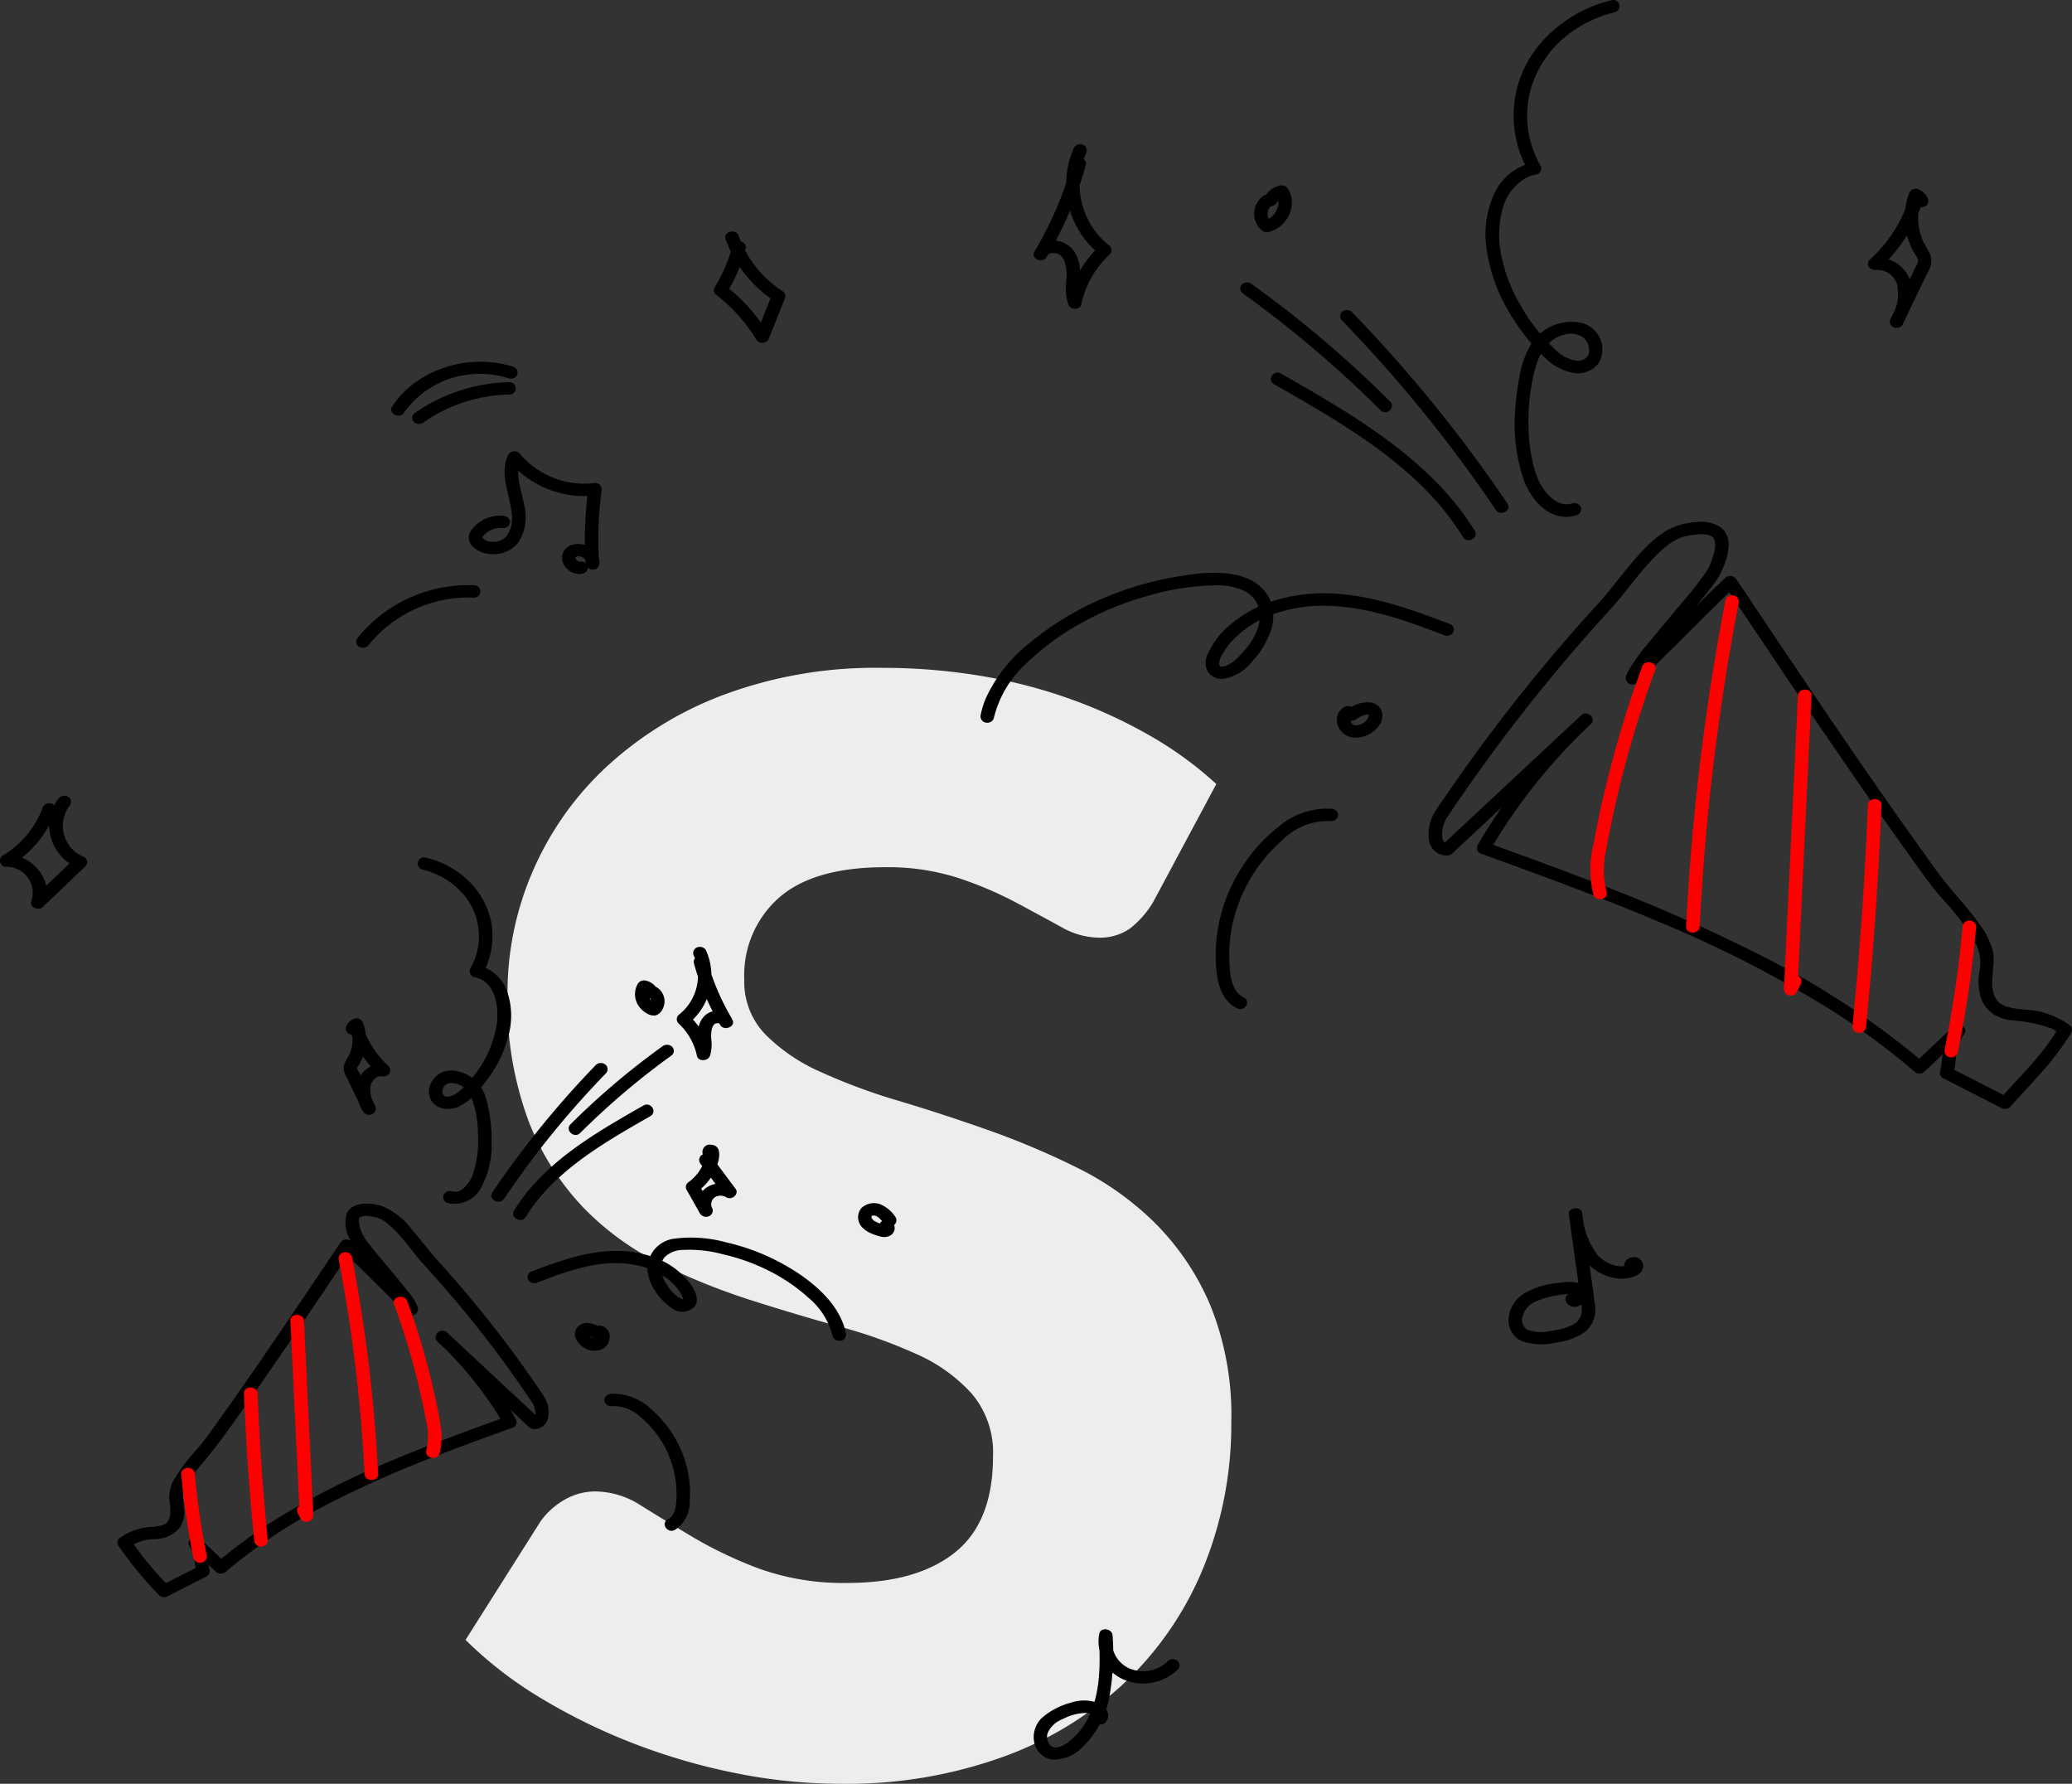 <svg xmlns="http://www.w3.org/2000/svg" width="193.577" height="166.61" viewBox="0 0 193.577 166.61">
  <rect x="0" y="0" width="193.577" height="166.61" fill="#333333" stroke="none"/>
  <g id="like_netbulls" transform="translate(-815.655 -23.464)">
    <g id="Be_like_a_netbulls" data-name="Be like a netbulls" transform="translate(-364.811 -1703.956)">
      <path id="S" d="M66.22-81.27a8.886,8.886,0,0,1-2.205,2.52,4.934,4.934,0,0,1-2.975.84,7.278,7.278,0,0,1-3.465-1.015q-1.855-1.015-4.2-2.275a34.853,34.853,0,0,0-5.355-2.275,21.425,21.425,0,0,0-6.86-1.015q-6.65,0-9.9,2.835A9.645,9.645,0,0,0,28-73.99a7.061,7.061,0,0,0,1.96,5.11,16.9,16.9,0,0,0,5.145,3.5,55.149,55.149,0,0,0,7.28,2.7q4.095,1.225,8.365,2.73a74.809,74.809,0,0,1,8.365,3.535,27.9,27.9,0,0,1,7.28,5.18,24.176,24.176,0,0,1,5.145,7.665A27.254,27.254,0,0,1,73.5-32.69a35.468,35.468,0,0,1-2.45,13.23,30.976,30.976,0,0,1-7.1,10.745A32.979,32.979,0,0,1,52.465-1.5,42.95,42.95,0,0,1,36.96,1.12,49.7,49.7,0,0,1,27.265.14,57.576,57.576,0,0,1,17.71-2.625,55.41,55.41,0,0,1,9.03-6.86a36.881,36.881,0,0,1-7.07-5.46l7-11.06a7.009,7.009,0,0,1,2.2-2,5.752,5.752,0,0,1,2.975-.805,7.968,7.968,0,0,1,4.235,1.33q2.135,1.33,4.83,2.94A39.307,39.307,0,0,0,29.4-18.97a23.228,23.228,0,0,0,8.26,1.33q6.44,0,10.01-2.835t3.57-9a8.5,8.5,0,0,0-1.96-5.81,15.142,15.142,0,0,0-5.145-3.71,47.4,47.4,0,0,0-7.245-2.59q-4.06-1.12-8.33-2.485a60.943,60.943,0,0,1-8.33-3.36,26.289,26.289,0,0,1-7.245-5.25,24.567,24.567,0,0,1-5.145-8.12,32.241,32.241,0,0,1-1.96-12A28.485,28.485,0,0,1,8.19-84a28.911,28.911,0,0,1,6.79-9.73,33.386,33.386,0,0,1,10.99-6.825,40.589,40.589,0,0,1,14.91-2.555,55.911,55.911,0,0,1,9.135.735,48.02,48.02,0,0,1,8.435,2.17,46.32,46.32,0,0,1,7.455,3.43A34.372,34.372,0,0,1,72.1-92.26Z" transform="translate(1222 1892.91)" fill="#ededed"/>
    </g>
    <g id="Group_2131" data-name="Group 2131" transform="translate(949.11 72.21)">
      <g id="Group_2130" data-name="Group 2130">
        <path id="Path_5127" data-name="Path 5127" d="M1628.3,496.755a3.94,3.94,0,0,0-.642,2.983,1.649,1.649,0,0,0,.878,1.1,1.594,1.594,0,0,0,.956.152,1.359,1.359,0,0,0,.546-.395c.177-.164.353-.33.53-.494l7.765-7.246q2.207-2.057,4.411-4.117l-.9-.817a54.965,54.965,0,0,0-7.843,9.208q-.959,1.42-1.816,2.891a.573.573,0,0,0,.378.847c5.644,2.043,11.288,4.1,16.79,6.442a109.046,109.046,0,0,1,15.8,8.107,67.233,67.233,0,0,1,7.851,5.793.692.692,0,0,0,.9,0q1.815-1.714,3.633-3.431l-1-.7a4.8,4.8,0,0,0-.908,2.1,13.749,13.749,0,0,1-.249,1.988.571.571,0,0,0,.292.651l5.464,2.789a.692.692,0,0,0,.769-.09c.987-1.125,2.032-2.205,3.021-3.327a26.4,26.4,0,0,0,2.692-3.6.55.55,0,0,0-.1-.7,7.454,7.454,0,0,0-4.12-1.469l-.434-.049c-.218-.025-.188-.021-.381-.046a6.39,6.39,0,0,1-.84-.164,2.1,2.1,0,0,1-.654-.275l-.069-.044c.02.014.086.067-.005,0-.043-.035-.086-.069-.127-.106a.877.877,0,0,1-.221-.249c-.908-1.312-.051-3.025-.35-4.507a7.045,7.045,0,0,0-1.2-2.466,28.446,28.446,0,0,0-1.781-2.258c-.591-.7-1.195-1.381-1.745-2.1-.563-.739-1.1-1.5-1.639-2.251q-1.716-2.383-3.4-4.787-3.489-4.981-6.882-10.017-3.306-4.88-6.582-9.779c-.254-.379-.51-.757-.764-1.138a.682.682,0,0,0-1-.118c-2.608,2.452-5.094,5.015-7.641,7.516-.5.492-1,.988-1.514,1.471l1.06.561c.018-.065.048-.127.069-.189.025-.083-.076.141-.005.014.026-.046.048-.092.074-.136.111-.2.239-.4.37-.589.353-.517.735-1.016,1.124-1.51.984-1.249,2.014-2.466,3.039-3.69.855-1.021,1.733-2.034,2.506-3.108a6.193,6.193,0,0,0,.7-1.286,5.666,5.666,0,0,0,.515-2.106,1.993,1.993,0,0,0-.72-1.646,3.351,3.351,0,0,0-2.351-.492,6.3,6.3,0,0,0-2.788.82,11.173,11.173,0,0,0-2.169,1.836c-.7.732-1.339,1.508-1.966,2.291-.281.353-.563.707-.842,1.06-.132.166-.264.33-.4.494-.106.132-.256.312-.309.374-.791.919-1.636,1.8-2.438,2.713q-1.328,1.507-2.618,3.039-5.144,6.11-9.634,12.651c-.37.533-.733,1.067-1.091,1.6-.426.637.67,1.217,1.1.582q4.277-6.394,9.188-12.406,2.424-2.965,5-5.823c.665-.739,1.344-1.462,1.969-2.228.561-.69,1.1-1.392,1.667-2.08a22.3,22.3,0,0,1,1.91-2.083,6.655,6.655,0,0,1,1.956-1.378c.1-.042-.073.025.026-.012a1.514,1.514,0,0,1,.147-.049c.076-.023.155-.044.233-.062a8.889,8.889,0,0,1,.885-.166,5.38,5.38,0,0,1,.578-.044c.1,0,.193,0,.289,0,.038,0,.322.03.218.014.076.012.152.025.228.044l.129.037c.02,0,.124.044.046.014s.1.051.122.062.066.039.1.058c-.063-.039-.058-.051-.005,0,.015.014.145.141.087.074s.053.081.073.106.028.049.041.072c-.008-.016-.048-.122-.013-.025a1.958,1.958,0,0,1,.066.2c.01.042.03.21.015.065.008.062.01.122.013.185a2.613,2.613,0,0,1-.025.448c.013-.115-.013.074-.02.113-.015.083-.036.166-.056.247-.043.173-.1.346-.155.517a5.325,5.325,0,0,1-.611,1.33,35.061,35.061,0,0,1-2.212,2.8c-1,1.2-2.017,2.4-3,3.614a18.064,18.064,0,0,0-2.047,2.819,2.369,2.369,0,0,0-.218.506.634.634,0,0,0,1.06.561c2.608-2.452,5.094-5.015,7.641-7.516.5-.492,1-.988,1.514-1.471l-1-.118q3.265,4.859,6.537,9.719,3.421,5.06,6.907,10.088,1.693,2.431,3.417,4.847c1.078,1.505,2.128,3.036,3.333,4.461a22.3,22.3,0,0,1,3.358,4.5,4.04,4.04,0,0,1,.274,2.417,5.272,5.272,0,0,0,.119,2.466,2.979,2.979,0,0,0,1.182,1.57,4.227,4.227,0,0,0,1.641.575,13.175,13.175,0,0,1,3.769.755,4.133,4.133,0,0,1,.852.55q-.049-.35-.1-.7a25.043,25.043,0,0,1-2.552,3.436c-.972,1.1-1.994,2.159-2.96,3.263l.769-.09-5.464-2.789c.1.217.2.434.292.651a12.11,12.11,0,0,0,.284-2.173c0-.055.01-.109.015-.164.008-.076,0,0-.005.03l.015-.083a2.759,2.759,0,0,1,.112-.365,2.729,2.729,0,0,1,.2-.409c.127-.224.264-.441.406-.656.368-.559-.492-1.175-1-.7q-1.815,1.714-3.633,3.431h.9a77.551,77.551,0,0,0-14.807-9.818,158.977,158.977,0,0,0-16.577-7.269c-3.189-1.221-6.4-2.39-9.614-3.554.127.282.254.566.378.847a52.622,52.622,0,0,1,7.039-9.437q1.168-1.247,2.422-2.427c.566-.536-.324-1.348-.9-.817l-10.1,9.428-2.869,2.676.449-.169a.4.4,0,0,1-.244-.065c-.061-.037-.058-.037,0,0a.561.561,0,0,1-.056-.051c-.03-.03-.025-.023.015.023-.02-.028-.041-.055-.058-.083s-.035-.06-.051-.09c.025.058.025.055,0-.009a1.606,1.606,0,0,1-.061-.212c-.028-.12,0,.06-.013-.079-.007-.081-.01-.164-.01-.245a3.238,3.238,0,0,1,.548-1.713C1629.819,496.7,1628.723,496.116,1628.3,496.755Z" transform="translate(-1627.579 -469.848)"/>
      </g>
    </g>
    <g id="Group_2133" data-name="Group 2133" transform="translate(973.182 79.064)">
      <g id="Group_2132" data-name="Group 2132">
        <path id="Path_5128" data-name="Path 5128" d="M1726.158,499.952q-1.138,5.926-1.951,11.9-.807,5.919-1.289,11.873-.274,3.37-.441,6.749c-.038.744,1.23.741,1.268,0q.3-5.933.913-11.845.617-5.892,1.555-11.748.533-3.318,1.167-6.62a.592.592,0,0,0-.444-.711.656.656,0,0,0-.779.406Z" transform="translate(-1722.477 -499.53)" fill="red"/>
      </g>
    </g>
    <g id="Group_2135" data-name="Group 2135" transform="translate(964.227 85.327)">
      <g id="Group_2134" data-name="Group 2134">
        <path id="Path_5129" data-name="Path 5129" d="M1692.019,527.052a100.55,100.55,0,0,0-4.538,16.588,9.636,9.636,0,0,0-.007,4.738c.231.711,1.453.409,1.222-.307a8.049,8.049,0,0,1-.03-3.914c.246-1.385.53-2.766.84-4.14q.921-4.083,2.179-8.093.723-2.3,1.555-4.565c.261-.707-.964-1.009-1.22-.307Z" transform="translate(-1687.175 -526.654)" fill="red"/>
      </g>
    </g>
    <g id="Group_2137" data-name="Group 2137" transform="translate(982.314 87.875)">
      <g id="Group_2136" data-name="Group 2136">
        <path id="Path_5130" data-name="Path 5130" d="M1759.792,538.246q-.51,10.682-1.022,21.365-.144,3.044-.292,6.089a.652.652,0,0,0,1.182.291c.127-.256.254-.513.381-.767a.567.567,0,0,0-.228-.79.674.674,0,0,0-.868.208c-.127.256-.254.513-.381.767l1.182.291q.51-10.682,1.022-21.365.144-3.045.292-6.089c.036-.743-1.233-.741-1.268,0Z" transform="translate(-1758.478 -537.689)" fill="red"/>
      </g>
    </g>
    <g id="Group_2139" data-name="Group 2139" transform="translate(988.72 98.107)">
      <g id="Group_2138" data-name="Group 2138">
        <path id="Path_5131" data-name="Path 5131" d="M1785.175,582.562q-.324,8.073-1.017,16.131-.2,2.286-.424,4.567c-.03.312.315.577.634.577a.621.621,0,0,0,.634-.577q.8-8.046,1.228-16.119.122-2.289.213-4.581c.03-.741-1.238-.741-1.268,0Z" transform="translate(-1783.732 -582.004)" fill="red"/>
      </g>
    </g>
    <g id="Group_2141" data-name="Group 2141" transform="translate(997.318 109.441)">
      <g id="Group_2140" data-name="Group 2140">
        <path id="Path_5132" data-name="Path 5132" d="M1819.314,631.667a103.226,103.226,0,0,1-1.674,11.471.589.589,0,0,0,.444.711.651.651,0,0,0,.781-.4,105.715,105.715,0,0,0,1.72-11.778c.028-.312-.312-.577-.634-.577a.622.622,0,0,0-.637.577Z" transform="translate(-1817.626 -631.09)" fill="red"/>
      </g>
    </g>
    <g id="Group_2143" data-name="Group 2143" transform="translate(907.257 76.966)">
      <g id="Group_2142" data-name="Group 2142">
        <path id="Path_5133" data-name="Path 5133" d="M1463.829,504.033a10.119,10.119,0,0,1,2.986-5.071,23.794,23.794,0,0,1,5.149-3.8,28.258,28.258,0,0,1,6.167-2.54,23.97,23.97,0,0,1,6.438-1.007,5.854,5.854,0,0,1,2.694.538,2.565,2.565,0,0,1,1.385,1.831c.271,1.614-.883,3.325-2.083,4.438a3.019,3.019,0,0,1-1.068.713c-.274.092-.566.155-.614-.157a1.941,1.941,0,0,1,.421-1.108,6.74,6.74,0,0,1,.748-1.023,10.049,10.049,0,0,1,4.673-2.785c4.508-1.316,9.213,0,13.432,1.547q.856.315,1.707.644a.693.693,0,0,0,.868-.208.554.554,0,0,0-.228-.79c-4.787-1.845-10.063-3.72-15.322-2.515a12.018,12.018,0,0,0-5.586,2.836,7.607,7.607,0,0,0-1.788,2.482,1.741,1.741,0,0,0,.025,1.63,1.571,1.571,0,0,0,1.464.66,4.372,4.372,0,0,0,2.719-1.679,7.982,7.982,0,0,0,1.662-2.722,4.129,4.129,0,0,0,.036-2.815,3.939,3.939,0,0,0-2.209-2.161c-2.138-.875-4.718-.489-6.935-.1a29.92,29.92,0,0,0-7.067,2.191,27.794,27.794,0,0,0-6.2,3.833,14.12,14.12,0,0,0-4.221,5.281,8.142,8.142,0,0,0-.474,1.542.589.589,0,0,0,.444.711.651.651,0,0,0,.784-.4Z" transform="translate(-1462.589 -490.445)"/>
      </g>
    </g>
    <g id="Group_2145" data-name="Group 2145" transform="translate(954.448 23.464)">
      <g id="Group_2144" data-name="Group 2144">
        <path id="Path_5134" data-name="Path 5134" d="M1656.759,305.738c-1.39.455-2.5-.845-3.072-1.9a8.526,8.526,0,0,1-.743-2.341,16.029,16.029,0,0,1-.307-2.734,19.635,19.635,0,0,1,.578-5.461c.37-1.432,1.146-2.953,2.859-3.334a2,2,0,0,1,1.776.374,1.55,1.55,0,0,1,.37.607q.031.1.053.194a.464.464,0,0,1,.018.109,1.724,1.724,0,0,1,.008.229,1.1,1.1,0,0,1-.01.134.853.853,0,0,1-.3.566,1.21,1.21,0,0,1-.789.252,3.427,3.427,0,0,1-2.034-1.018,16.952,16.952,0,0,1-3.174-3.988,14.9,14.9,0,0,1-1.862-4.662,9.256,9.256,0,0,1,.056-4.424,4.711,4.711,0,0,1,2.263-3.018,3.5,3.5,0,0,1,.916-.291.568.568,0,0,0,.378-.847,9.361,9.361,0,0,1-.878-7.206,9.98,9.98,0,0,1,4.112-5.475,11.644,11.644,0,0,1,3.724-1.628.582.582,0,1,0-.337-1.113,12.633,12.633,0,0,0-6.664,4.085,10.353,10.353,0,0,0-2.43,7.456,10.64,10.64,0,0,0,1.377,4.468c.127-.282.254-.566.378-.847a5.176,5.176,0,0,0-3.655,3.041,9.073,9.073,0,0,0-.639,5.066,15.384,15.384,0,0,0,1.865,5.472,19.457,19.457,0,0,0,1.618,2.443,16.828,16.828,0,0,0,2.014,2.258,5.071,5.071,0,0,0,2.577,1.353,2.464,2.464,0,0,0,2.428-.965,2.564,2.564,0,0,0-1.654-3.7,4.459,4.459,0,0,0-4.885,2.3,9.041,9.041,0,0,0-.911,2.757,24.719,24.719,0,0,0-.4,3.2,16.46,16.46,0,0,0,.779,6.331c.517,1.462,1.738,3.233,3.554,3.491a3.012,3.012,0,0,0,1.375-.111.59.59,0,0,0,.444-.711.642.642,0,0,0-.776-.409Z" transform="translate(-1648.626 -258.734)"/>
      </g>
    </g>
    <g id="Group_2147" data-name="Group 2147" transform="translate(912.227 36.936)">
      <g id="Group_2146" data-name="Group 2146">
        <path id="Path_5135" data-name="Path 5135" d="M1529.017,314.958a33.543,33.543,0,0,1-3.551,8.331c.386.148.774.3,1.159.446.031-.081.013-.053.074-.111.107-.1-.053.016.079-.058a1.061,1.061,0,0,1,.117-.058c-.081.03.109-.023.107-.023.091-.023.017-.009.073-.014a1.916,1.916,0,0,1,.309,0,1.082,1.082,0,0,1,.441.171,1.408,1.408,0,0,1,.444.633,4.285,4.285,0,0,1,.147,1.748,5.679,5.679,0,0,0,.18,2.235c.177.5,1.1.593,1.223,0a8.871,8.871,0,0,1,2.646-4.655.547.547,0,0,0,0-.817,7.279,7.279,0,0,1-2.207-8.624.567.567,0,0,0-.228-.79.673.673,0,0,0-.868.208,8.363,8.363,0,0,0,2.4,10.023v-.817a9.934,9.934,0,0,0-2.97,5.165h1.223a7.6,7.6,0,0,1-.112-2.57,3.465,3.465,0,0,0-.667-2.228,2.325,2.325,0,0,0-1.928-.843,1.816,1.816,0,0,0-1.707,1.113c-.229.621.817,1.018,1.159.446a34.8,34.8,0,0,0,3.678-8.608c.2-.718-1.027-1.027-1.225-.3Z" transform="translate(-1525.373 -313.3)"/>
      </g>
    </g>
    <g id="Group_2149" data-name="Group 2149" transform="translate(934.389 58.267)">
      <g id="Group_2148" data-name="Group 2148">
        <path id="Path_5136" data-name="Path 5136" d="M1569.845,410.548c5.261,2.995,10.644,6.08,14.705,10.423a23.926,23.926,0,0,1,2.95,3.865c.4.649,1.491.069,1.1-.582-3.123-5.124-8.257-8.846-13.533-12.039-1.509-.912-3.042-1.792-4.579-2.665-.693-.393-1.329.6-.639,1Z" transform="translate(-1569.548 -409.461)"/>
      </g>
    </g>
    <g id="Group_2151" data-name="Group 2151" transform="translate(940.852 52.42)">
      <g id="Group_2150" data-name="Group 2150">
        <path id="Path_5137" data-name="Path 5137" d="M1595.206,385.121a130.1,130.1,0,0,1,11.46,13.561q1.5,2.04,2.9,4.131c.426.633,1.525.053,1.1-.582a131.05,131.05,0,0,0-11.075-14.187q-1.7-1.9-3.485-3.738a.69.69,0,0,0-.9,0,.546.546,0,0,0,0,.815Z" transform="translate(-1595.024 -384.14)"/>
      </g>
    </g>
    <g id="Group_2153" data-name="Group 2153" transform="translate(931.527 49.845)">
      <g id="Group_2152" data-name="Group 2152">
        <path id="Path_5138" data-name="Path 5138" d="M1558.448,373.967a106.228,106.228,0,0,1,10.225,8.363q1.374,1.275,2.694,2.6c.551.55,1.446-.268.9-.817a104.711,104.711,0,0,0-9.885-8.7q-1.5-1.157-3.034-2.263a.7.7,0,0,0-.9,0,.547.547,0,0,0,0,.817Z" transform="translate(-1558.264 -372.987)"/>
      </g>
    </g>
    <g id="Group_2155" data-name="Group 2155" transform="translate(990.16 41.105)">
      <g id="Group_2154" data-name="Group 2154">
        <path id="Path_5139" data-name="Path 5139" d="M1719.414,358.132a13.308,13.308,0,0,1-3.564,5.348c-.477.439.023,1.055.616.965a1.94,1.94,0,0,1,1.923,1.337,4.215,4.215,0,0,1-.609,3.221l1.1.582q.777-1.611,1.555-3.219c.266-.554.535-1.108.8-1.66a2.054,2.054,0,0,0,.315-1.559,11.778,11.778,0,0,0-.682-1.272,5.59,5.59,0,0,1-.449-1.471,5.47,5.47,0,0,1,.309-2.805c-.309.115-.621.231-.931.344a.449.449,0,0,1,.272.222.664.664,0,0,0,.781.4.58.58,0,0,0,.444-.711,1.6,1.6,0,0,0-.852-.912.666.666,0,0,0-.931.344,6.555,6.555,0,0,0,.621,5.8,1,1,0,0,1,.228.515,1.933,1.933,0,0,1-.261.621q-.377.779-.751,1.556-.776,1.611-1.555,3.219a.567.567,0,0,0,.228.79.674.674,0,0,0,.868-.208c.685-1.318,1.284-2.912.642-4.346a3.207,3.207,0,0,0-3.386-1.907l.617.965a14.584,14.584,0,0,0,3.891-5.858c.238-.7-.987-1-1.235-.3Z" transform="translate(-1715.66 -356.874)"/>
      </g>
    </g>
    <g id="Group_2159" data-name="Group 2159" transform="translate(929.226 98.973)">
      <g id="Group_2158" data-name="Group 2158">
        <path id="Path_5141" data-name="Path 5141" d="M1560,585.783a6.968,6.968,0,0,0-4.893,1.653,14.85,14.85,0,0,0-3.333,3.623,15.116,15.116,0,0,0-2.567,8.915c.063,1.572.289,3.586,1.976,4.436.715.36,1.355-.637.639-1-1.175-.591-1.276-2.129-1.337-3.21a13.475,13.475,0,0,1,.421-4.2,14.63,14.63,0,0,1,4.439-7.216,6.147,6.147,0,0,1,4.655-1.856.611.611,0,0,0,.634-.577c0-.342-.292-.536-.634-.575Z" transform="translate(-1549.195 -585.751)"/>
      </g>
    </g>
    <g id="Group_2163" data-name="Group 2163" transform="translate(932.822 40.778)">
      <g id="Group_2162" data-name="Group 2162">
        <path id="Path_5143" data-name="Path 5143" d="M1564.322,334.641a2.1,2.1,0,0,0-.949,1.612,2,2,0,0,0,.662,1.626.779.779,0,0,0,.807.166,3.34,3.34,0,0,0,.467-.185,2.819,2.819,0,0,0,.713-.513,2.91,2.91,0,0,0,.812-1.464,2.5,2.5,0,0,0-.327-1.882.682.682,0,0,0-.715-.266,2.073,2.073,0,0,0-1.428,1.06.564.564,0,0,0,.228.79.678.678,0,0,0,.867-.208,1.852,1.852,0,0,1,.152-.249c-.068.1.013-.009.033-.03a1.5,1.5,0,0,1,.114-.1c.094-.078-.084.035.041-.023l.137-.072c.1-.053-.051.007.018-.007s.117-.032.177-.046l-.715-.266c.028.044.124.157.122.21-.033-.072-.041-.088-.023-.046l.023.055a.99.99,0,0,1,.038.111,1.256,1.256,0,0,1,.053.229s-.013-.148-.005-.018c0,.039.008.078.008.118a1.851,1.851,0,0,1-.005.236c0,.009,0,.095-.01.1.015-.088.015-.1.005-.037,0,.014-.005.025-.008.039a2.455,2.455,0,0,1-.142.457c-.043.109.058-.1-.005.007-.021.035-.038.072-.058.106-.038.065-.076.127-.119.187-.023.032-.048.065-.074.1-.058.079,0,.037.008-.007-.013.051-.132.139-.172.176s-.135.148-.19.157c.066-.046.081-.055.043-.03l-.053.035a1.011,1.011,0,0,1-.109.062c-.043.023-.178.115-.228.109.041,0,.119-.039.01-.007-.048.014-.1.03-.145.042l.616.148c-.043-.035-.086-.072-.127-.111-.02-.018-.038-.039-.058-.06.053.065.061.072.02.021s-.061-.088-.089-.136c-.013-.023-.025-.046-.038-.072l.03.065c-.063-.046-.079-.238-.094-.3s-.01-.053.005.035c0-.028-.005-.053-.007-.081,0-.046,0-.095,0-.141,0-.021-.008-.129.01-.141-.015.088-.015.1-.005.035.005-.025.01-.053.018-.079.013-.051.028-.1.046-.155a.633.633,0,0,1,.03-.074c-.033.069-.041.085-.02.046.051-.069.086-.208.165-.254-.056.065-.061.072-.018.025.02-.021.038-.039.058-.058s.18-.136.038-.039a.564.564,0,0,0,.228-.79.667.667,0,0,0-.862-.208Z" transform="translate(-1563.368 -333.719)"/>
      </g>
    </g>
    <g id="Group_2165" data-name="Group 2165" transform="translate(940.544 89.042)">
      <g id="Group_2164" data-name="Group 2164">
        <path id="Path_5144" data-name="Path 5144" d="M1594.541,543.186a1.4,1.4,0,0,0-.634,1.748,1.771,1.771,0,0,0,.685.854,1.92,1.92,0,0,0,1.136.277,2.691,2.691,0,0,0,2.07-1.194,1.448,1.448,0,0,0,.2-1.3,1.308,1.308,0,0,0-.929-.783,2.977,2.977,0,0,0-2.318.718.545.545,0,0,0,0,.817.7.7,0,0,0,.9,0c.023-.018.048-.035.073-.053-.142.118-.066.046-.025.021s.107-.069.162-.1a3.752,3.752,0,0,1,.353-.178l.061-.025c.114-.049-.147.051-.031.012.061-.021.122-.039.183-.058s.1-.025.152-.035.155-.009-.051,0l.117-.009c.046,0,.094,0,.14,0-.18,0-.127-.018-.064,0,.025,0,.051.014.076.018.1.025-.15-.072-.056-.023a.422.422,0,0,1,.046.023c.063.035.056.069-.043-.035a.68.68,0,0,0,.076.069c-.114-.09-.071-.09-.033-.032a.252.252,0,0,0,.03.049c-.01-.025-.02-.049-.033-.074a.3.3,0,0,1,.023.067c.048.111,0-.136,0-.016v.106c0,.122.041-.132,0-.012-.008.023-.013.046-.02.069s-.015.046-.025.069c-.025.058-.018.046.02-.035a1.777,1.777,0,0,0-.114.194c-.015.021-.028.042-.043.06-.035.046-.1.083.013-.012-.053.042-.094.1-.145.15s-.107.09-.162.136c-.1.081.122-.076.013-.009-.031.018-.061.039-.091.055-.051.03-.1.058-.157.083-.033.016-.066.03-.1.044-.119.053.145-.046.018-.007-.069.021-.135.042-.2.058-.036.007-.069.014-.1.018-.129.025.16-.009.03,0-.058,0-.117,0-.175,0-.033,0-.071-.007-.1-.007.175,0,.094.011.03,0-.036-.007-.068-.016-.1-.025l-.068-.021c.1.039.122.049.081.03s-.089-.044-.132-.067c-.1-.053.122.1.041.03-.02-.016-.041-.032-.061-.051-.046-.042-.124-.159-.01,0-.036-.051-.074-.1-.1-.15-.008-.014-.015-.03-.025-.046-.048-.085.063.155.01.021a1.3,1.3,0,0,1-.051-.171.326.326,0,0,0-.01-.049c.046.2.013.085.01.03,0-.072.041-.252-.01-.042.013-.046.021-.092.036-.139s.066-.1-.028.051c.015-.023.025-.049.041-.072s.025-.032.036-.048c-.089.148-.068.074-.015.028.018-.016.041-.032.058-.048-.134.122-.076.053-.015.021a.556.556,0,0,0,.228-.79.672.672,0,0,0-.862-.212Z" transform="translate(-1593.81 -542.744)"/>
      </g>
    </g>
    <g id="Group_2209" data-name="Group 2209" transform="translate(815.655 97.786)">
      <g id="Group_2208" data-name="Group 2208" transform="translate(0)">
        <path id="Path_5166" data-name="Path 5166" d="M1316.181,227.971a8.653,8.653,0,0,1-3.688,4.459.575.575,0,0,0,.32,1.076,2.428,2.428,0,0,1,2.318,3.193c-.241.55.647.956,1.06.561q1.979-1.888,3.96-3.778a.554.554,0,0,0-.129-.907,3.134,3.134,0,0,1-1.365-4.727.56.56,0,0,0,0-.817.686.686,0,0,0-.9,0,4,4,0,0,0-.827,3.653,4.322,4.322,0,0,0,2.45,2.886q-.065-.454-.13-.907-1.979,1.888-3.96,3.778l1.06.561c.931-2.11-1.083-4.664-3.541-4.655l.32,1.076a9.961,9.961,0,0,0,4.272-5.149c.249-.7-.974-1.009-1.223-.3Z" transform="translate(-1312.198 -226.864)"/>
      </g>
    </g>
    <g id="Group_2250" data-name="Group 2250" transform="translate(826.641 103.55)">
      <g id="Group_2167" data-name="Group 2167" transform="translate(0 32.328)">
        <g id="Group_2166" data-name="Group 2166">
          <path id="Path_5145" data-name="Path 5145" d="M1198.3,701.681a2.008,2.008,0,0,1,.332,1c0,.042,0,.083,0,.125,0,.018-.018.148,0,.053-.008.037-.018.074-.025.111-.025.1.005-.023-.008.035,0,.016-.031.1-.023.046.005-.03-.051.028.025-.014-.051.028-.051.025.005.009-.155.046.107.007-.073.016l.449.169q-4.3-4.014-8.6-8.026c-.571-.533-1.464.282-.9.817a35.235,35.235,0,0,1,6.24,7.83c.127-.282.254-.566.378-.847-3.81,1.379-7.618,2.766-11.334,4.346a72.21,72.21,0,0,0-10.578,5.431,46.765,46.765,0,0,0-5.37,3.96h.9l-2.407-2.274c-.5-.471-1.367.134-1,.7.091.139.18.277.261.42a2.116,2.116,0,0,1,.119.233c.031.081.051.164.076.247s.005.058,0-.012c0,.042.008.081.01.122a8.069,8.069,0,0,0,.2,1.473c.1-.217.2-.434.292-.651l-3.625,1.849.769.09a34.464,34.464,0,0,1-3.625-4.4l-.1.7a4.275,4.275,0,0,1,2.336-.732,3.125,3.125,0,0,0,2.344-1.023,2.728,2.728,0,0,0,.464-1.485c.02-.536-.142-1.06-.117-1.6a3.1,3.1,0,0,1,.627-1.462,15.748,15.748,0,0,1,1.146-1.48c.8-.944,1.55-1.9,2.268-2.9q1.146-1.586,2.263-3.186,2.34-3.335,4.614-6.71,2.466-3.637,4.9-7.285l-1,.118c1.725,1.623,3.371,3.32,5.058,4.976.335.33.67.66,1.012.984a.635.635,0,0,0,1.06-.561,5.471,5.471,0,0,0-1.068-1.679c-.619-.8-1.273-1.573-1.925-2.348-.571-.681-1.149-1.358-1.687-2.062a3.9,3.9,0,0,1-.837-1.836c.018.118-.008-.115-.008-.155s0-.095,0-.143c.005-.15-.036.115,0-.025.013-.051.1-.236.02-.1.02-.037.043-.069.066-.1-.084.127.008,0,.046-.035-.109.1.053-.025.109-.048-.172.072.261-.044.117-.025a2.851,2.851,0,0,1,.817.03,2.7,2.7,0,0,1,1.347.543,9.493,9.493,0,0,1,1.324,1.265c.764.854,1.41,1.792,2.182,2.639,1.116,1.233,2.22,2.473,3.282,3.743a106.637,106.637,0,0,1,6.841,9.13c.424.633,1.522.053,1.1-.582q-2.945-4.4-6.344-8.532-1.712-2.078-3.526-4.082c-.819-.905-1.547-1.877-2.385-2.852a6.577,6.577,0,0,0-2.91-2.27c-1.086-.319-2.75-.4-3.239.769a3.326,3.326,0,0,0,.495,2.667,12.989,12.989,0,0,0,1.357,1.762c.761.919,1.537,1.826,2.283,2.755.317.395.629.792.918,1.2.1.146.2.293.292.448.038.065.068.129.1.194-.1-.178-.013-.023,0,.037l1.06-.561c-1.725-1.623-3.371-3.32-5.058-4.976-.335-.33-.67-.66-1.012-.984a.68.68,0,0,0-1,.118c-2.95,4.389-5.885,8.784-8.914,13.129q-1.1,1.579-2.222,3.152c-.718,1-1.415,2.025-2.217,2.976a16.5,16.5,0,0,0-2.222,2.939,3.285,3.285,0,0,0-.416,1.792,5.34,5.34,0,0,1,.076,1.5,1.4,1.4,0,0,1-.256.612c-.01.014-.076.083-.013.016-.038.042-.081.079-.122.115-.086.074-.028.023-.005.007-.046.03-.094.058-.142.083a1.241,1.241,0,0,1-.127.058c-.041.016-.036.014.02-.007l-.081.028c-.106.028-.21.058-.317.078-.215.044-.4.065-.525.078a5.671,5.671,0,0,0-3.168,1.064.544.544,0,0,0-.1.7,36.07,36.07,0,0,0,3.823,4.637.688.688,0,0,0,.769.09l3.625-1.849a.569.569,0,0,0,.292-.651,8.994,8.994,0,0,1-.16-1.286,3.332,3.332,0,0,0-.629-1.473l-1,.7,2.407,2.274a.7.7,0,0,0,.9,0,50.25,50.25,0,0,1,9.6-6.357,103.343,103.343,0,0,1,10.8-4.747c2.1-.8,4.208-1.57,6.321-2.334a.572.572,0,0,0,.378-.847,36.371,36.371,0,0,0-6.441-8.063l-.9.817,5.266,4.914,2.633,2.457c.206.192.4.388.614.573a.909.909,0,0,0,.893.208,1.271,1.271,0,0,0,.842-.66,2.559,2.559,0,0,0-.332-2.415C1198.978,700.46,1197.88,701.039,1198.3,701.681Z" transform="translate(-1159.599 -683.158)"/>
        </g>
      </g>
      <g id="Group_2169" data-name="Group 2169" transform="translate(20.654 36.875)">
        <g id="Group_2168" data-name="Group 2168">
          <path id="Path_5146" data-name="Path 5146" d="M1241.033,703.582a144.136,144.136,0,0,1,2.118,15.574q.179,2.2.286,4.408c.038.739,1.306.743,1.268,0a146.6,146.6,0,0,0-1.661-15.817q-.358-2.241-.789-4.473a.65.65,0,0,0-.781-.4.589.589,0,0,0-.441.711Z" transform="translate(-1241.02 -702.853)" fill="red"/>
        </g>
      </g>
      <g id="Group_2173" data-name="Group 2173" transform="translate(16.143 42.725)">
        <g id="Group_2172" data-name="Group 2172">
          <path id="Path_5148" data-name="Path 5148" d="M1223.238,728.745q.339,7.086.68,14.173.095,2.016.193,4.034l1.182-.291-.251-.51a.674.674,0,0,0-.867-.208.562.562,0,0,0-.228.79l.251.508a.652.652,0,0,0,1.182-.291q-.339-7.086-.68-14.173-.095-2.016-.193-4.034c-.036-.739-1.3-.741-1.268,0Z" transform="translate(-1223.237 -728.187)" fill="red"/>
        </g>
      </g>
      <g id="Group_2175" data-name="Group 2175" transform="translate(11.808 49.511)">
        <g id="Group_2174" data-name="Group 2174">
          <path id="Path_5149" data-name="Path 5149" d="M1206.148,758.133q.278,6.875.956,13.727a.624.624,0,0,0,.634.577c.32,0,.665-.266.634-.577q-.677-6.851-.956-13.727c-.031-.741-1.3-.746-1.268,0Z" transform="translate(-1206.148 -757.575)" fill="red"/>
        </g>
      </g>
      <g id="Group_2177" data-name="Group 2177" transform="translate(5.942 57.021)">
        <g id="Group_2176" data-name="Group 2176">
          <path id="Path_5150" data-name="Path 5150" d="M1183.025,790.677a71.022,71.022,0,0,0,1.149,7.862.652.652,0,0,0,.781.4.588.588,0,0,0,.444-.711,68.056,68.056,0,0,1-1.1-7.555.623.623,0,0,0-.634-.577c-.325,0-.665.263-.637.577Z" transform="translate(-1183.024 -790.1)" fill="red"/>
        </g>
      </g>
      <g id="Group_2179" data-name="Group 2179" transform="translate(38.302 35.487)">
        <g id="Group_2178" data-name="Group 2178">
          <path id="Path_5151" data-name="Path 5151" d="M1340.329,705.788c-.619-3.013-3.615-5.292-6.395-6.733a20.037,20.037,0,0,0-4.741-1.736,12.413,12.413,0,0,0-4.822-.365,2.866,2.866,0,0,0-2.585,2.886,4.273,4.273,0,0,0,.713,1.988,5.349,5.349,0,0,0,1.54,1.6,1.578,1.578,0,0,0,2.194-.171c.441-.686-.043-1.531-.467-2.117a7.234,7.234,0,0,0-3.47-2.464c-3.807-1.383-7.849.007-11.395,1.374a.554.554,0,0,0-.228.79.687.687,0,0,0,.868.208c2.745-1.057,5.842-2.2,8.878-1.667a7.446,7.446,0,0,1,3.265,1.346,4.932,4.932,0,0,1,1.126,1.2,3.745,3.745,0,0,1,.32.642c.013.028-.013.206.079.065.013-.018-.046.012-.048.009-.058-.016-.119-.025-.175-.046a3.1,3.1,0,0,1-1.245-1.141,3.555,3.555,0,0,1-.672-1.469,1.53,1.53,0,0,1,.345-1.309,2.415,2.415,0,0,1,1.519-.653,11.967,11.967,0,0,1,3.924.4,18.539,18.539,0,0,1,4.069,1.434,16.5,16.5,0,0,1,3.909,2.621,6.909,6.909,0,0,1,2.273,3.609.652.652,0,0,0,.781.4.587.587,0,0,0,.441-.711Z" transform="translate(-1310.592 -696.841)"/>
        </g>
      </g>
      <g id="Group_2181" data-name="Group 2181" transform="translate(28.038)">
        <g id="Group_2180" data-name="Group 2180">
          <path id="Path_5152" data-name="Path 5152" d="M1272.965,575.446a2.837,2.837,0,0,0,3.153-1.568,8.545,8.545,0,0,0,.921-4.128,13.8,13.8,0,0,0-.135-2.145,10.744,10.744,0,0,0-.411-1.995,3.488,3.488,0,0,0-2.937-2.538,2.077,2.077,0,0,0-2.385,1.977,1.587,1.587,0,0,0,.812,1.367,2.265,2.265,0,0,0,2.042-.025,5.053,5.053,0,0,0,1.606-1.279,15.111,15.111,0,0,0,1.3-1.639,11.306,11.306,0,0,0,1.659-3.607,7.044,7.044,0,0,0-.066-4.078,3.78,3.78,0,0,0-2.742-2.556c.127.282.254.566.378.847a7.17,7.17,0,0,0,.705-5.458,7.63,7.63,0,0,0-3.13-4.2,8.6,8.6,0,0,0-2.821-1.245.582.582,0,1,0-.337,1.113,7.309,7.309,0,0,1,3.851,2.344,6.011,6.011,0,0,1,.634,6.86.569.569,0,0,0,.378.847c1.933.372,2.245,2.669,2.108,4.152a10.28,10.28,0,0,1-2.717,5.687,5.051,5.051,0,0,1-1.147,1.051c-.294.175-.776.376-1.047.2a.532.532,0,0,1-.162-.644.747.747,0,0,1,.624-.552,2.011,2.011,0,0,1,2.055,1.371,9.7,9.7,0,0,1,.6,3.284,9.933,9.933,0,0,1-.5,3.925,3.054,3.054,0,0,1-.842,1.238,1.081,1.081,0,0,1-1.109.282.653.653,0,0,0-.781.4.587.587,0,0,0,.444.711Z" transform="translate(-1270.129 -543.152)"/>
        </g>
      </g>
      <g id="Group_2183" data-name="Group 2183" transform="translate(52.243 8.361)">
        <g id="Group_2182" data-name="Group 2182">
          <path id="Path_5153" data-name="Path 5153" d="M1367.157,580.909a23.436,23.436,0,0,0,2.461,5.754c.335.566,1.4.18,1.159-.446a1.67,1.67,0,0,0-2.7-.346,2.368,2.368,0,0,0-.571,1.545,6.308,6.308,0,0,1-.071,1.8h1.223a6.8,6.8,0,0,0-2.027-3.51v.817a5.736,5.736,0,0,0,1.629-6.883.675.675,0,0,0-.868-.208.563.563,0,0,0-.228.79,4.65,4.65,0,0,1-1.431,5.484.55.55,0,0,0,0,.817,5.738,5.738,0,0,1,1.7,3c.124.589,1.05.508,1.223,0a3.647,3.647,0,0,0,.135-1.395,3.406,3.406,0,0,1,.038-1.111,1.056,1.056,0,0,1,.188-.388.372.372,0,0,1,.233-.134.43.43,0,0,1,.223,0c.114.028.005-.016.094.039-.048-.03.02.079-.015-.016.385-.148.774-.3,1.159-.446a22.194,22.194,0,0,1-2.334-5.479c-.2-.718-1.418-.413-1.22.31Z" transform="translate(-1365.552 -579.362)"/>
        </g>
      </g>
      <g id="Group_2185" data-name="Group 2185" transform="translate(36.95 23.079)">
        <g id="Group_2184" data-name="Group 2184">
          <path id="Path_5154" data-name="Path 5154" d="M1317.435,643.2c-3.579,2.037-7.257,4.147-10.01,7.109a17.134,17.134,0,0,0-2.078,2.711c-.4.649.7,1.233,1.1.582,2-3.272,5.281-5.636,8.655-7.675.982-.593,1.979-1.164,2.978-1.732.688-.393.051-1.392-.642-1Z" transform="translate(-1305.262 -643.103)"/>
        </g>
      </g>
      <g id="Group_2187" data-name="Group 2187" transform="translate(34.908 19.205)">
        <g id="Group_2186" data-name="Group 2186">
          <path id="Path_5155" data-name="Path 5155" d="M1307.005,626.493a88.089,88.089,0,0,0-7.734,9.146q-1.008,1.375-1.958,2.782c-.429.635.667,1.215,1.1.582a84.92,84.92,0,0,1,7.181-9.215q1.13-1.257,2.311-2.478a.554.554,0,0,0,0-.817.683.683,0,0,0-.9,0Z" transform="translate(-1297.215 -626.326)"/>
        </g>
      </g>
      <g id="Group_2189" data-name="Group 2189" transform="translate(42.142 17.499)">
        <g id="Group_2188" data-name="Group 2188">
          <path id="Path_5156" data-name="Path 5156" d="M1334.469,619.1a70.281,70.281,0,0,0-8.566,7.266c-.55.547.345,1.367.9.817a70.291,70.291,0,0,1,8.566-7.266.545.545,0,0,0,0-.817.7.7,0,0,0-.9,0Z" transform="translate(-1325.73 -618.939)"/>
        </g>
      </g>
      <g id="Group_2191" data-name="Group 2191" transform="translate(21.12 15.035)">
        <g id="Group_2190" data-name="Group 2190">
          <path id="Path_5157" data-name="Path 5157" d="M1243.5,609.545a9.913,9.913,0,0,0,2.636,3.971l.616-.965a2.346,2.346,0,0,0-2.478,1.335,3.534,3.534,0,0,0,.416,3.1.676.676,0,0,0,.867.208.563.563,0,0,0,.229-.79q-.51-1.053-1.017-2.108-.255-.526-.51-1.055c-.041-.083-.152-.242-.145-.342s.127-.231.18-.316a4.505,4.505,0,0,0,.373-3.9.664.664,0,0,0-.931-.344,1.291,1.291,0,0,0-.665.72.579.579,0,0,0,.444.711.66.66,0,0,0,.781-.4c-.013.032.452-.2.081-.03-.309-.115-.621-.231-.931-.344a3.417,3.417,0,0,1,.188,1.849,3.551,3.551,0,0,1-.271.859,5.566,5.566,0,0,0-.474.914,1.478,1.478,0,0,0,.2,1.048q.266.554.535,1.106.533,1.108,1.068,2.214l1.1-.582a2.669,2.669,0,0,1-.4-1.944c.117-.369.548-.859,1.025-.792a.69.69,0,0,0,.715-.266.551.551,0,0,0-.1-.7,8.664,8.664,0,0,1-2.308-3.461c-.251-.7-1.476-.4-1.225.307Z" transform="translate(-1242.857 -608.265)"/>
        </g>
      </g>
      <g id="Group_2193" data-name="Group 2193" transform="translate(53.094 26.838)">
        <g id="Group_2192" data-name="Group 2192">
          <path id="Path_5158" data-name="Path 5158" d="M1370.226,661.1l2.23,2.99.868-.79a2.375,2.375,0,0,0-2.618.175,1.887,1.887,0,0,0-.467,2.353l1.1-.582q-.624-1.1-1.248-2.205l-.1.7a5.052,5.052,0,0,0,1.941-2.819c.135-.545.231-1.452-.624-1.536a.691.691,0,0,0-.332,1.342.582.582,0,1,0,.337-1.113c-.013,0-.028-.007-.041-.012.094.049.188.1.279.148l-.023-.025c.061.136.124.272.185.409l-.322.376h-.337a.346.346,0,0,1-.046-.009l-.228-.208c-.028-.037-.028.106-.035.152a4.122,4.122,0,0,1-.109.418,3.7,3.7,0,0,1-.347.773,4.335,4.335,0,0,1-1.2,1.286.544.544,0,0,0-.1.7q.624,1.1,1.248,2.205a.68.68,0,0,0,.868.208.563.563,0,0,0,.228-.79.8.8,0,0,1,.269-.954,1.015,1.015,0,0,1,1.081,0c.52.309,1.223-.312.868-.79l-2.23-2.99a.687.687,0,0,0-.867-.208.555.555,0,0,0-.226.79Z" transform="translate(-1368.906 -659.382)"/>
        </g>
      </g>
      <g id="Group_2195" data-name="Group 2195" transform="translate(45.472 50.08)">
        <g id="Group_2194" data-name="Group 2194">
          <path id="Path_5159" data-name="Path 5159" d="M1339.5,761.213a3.632,3.632,0,0,1,2.643.928,9.388,9.388,0,0,1,3.465,7.232c-.005.739.023,1.981-.8,2.4-.71.367-.071,1.365.639,1a3.037,3.037,0,0,0,1.388-2.672,9.709,9.709,0,0,0-.261-3.186,10.546,10.546,0,0,0-3.348-5.431,5.076,5.076,0,0,0-3.731-1.425c-.34.037-.634.238-.634.577a.615.615,0,0,0,.637.575Z" transform="translate(-1338.86 -760.039)"/>
        </g>
      </g>
      <g id="Group_2197" data-name="Group 2197" transform="translate(69.179 32.297)">
        <g id="Group_2196" data-name="Group 2196">
          <path id="Path_5160" data-name="Path 5160" d="M1434.935,685.726a.054.054,0,0,1,.02,0l-.167-.021c.061.012.028,0-.1-.042a.462.462,0,0,1-.175-.159c.046.067-.053-.169-.03-.053l-.023-.152a.384.384,0,0,1,0,.079l.023-.152a.219.219,0,0,1-.015.058l.046-.1c-.02.032-.013.023.025-.025s.051-.055.028-.037-.008.012.086-.06l.089-.032a.664.664,0,0,1-.066.016l.167-.021a.742.742,0,0,1-.175,0l.167.021a3.054,3.054,0,0,1-.553-.159c-.046-.016-.091-.03-.135-.049.028.012.056.021.086.032l-.066-.028c-.086-.037-.17-.076-.254-.12l-.119-.069c-.053-.035-.038-.025.043.032l-.053-.042c-.025-.021-.053-.044-.079-.067a.406.406,0,0,1-.043-.044q-.061-.069.038.048c-.041-.069-.089-.138-.132-.205.094.148.025.055.01,0a.6.6,0,0,1-.025-.115l.023.152a.863.863,0,0,1,0-.229l-.023.152c.007-.037.018-.074.028-.111.023-.055.013-.037-.03.058a.351.351,0,0,1,.03-.051c.041-.062.074-.051-.03.03a.773.773,0,0,0,.079-.072c-.094.062-.114.079-.061.044l.048-.028c.025-.014.051-.023.076-.035-.17.088-.081.03-.018.016a1.027,1.027,0,0,1,.114-.021l-.167.021a1.371,1.371,0,0,1,.322,0l-.167-.021a1.414,1.414,0,0,1,.172.035c.028.007.056.021.084.025-.173-.039-.1-.039-.046-.014a2,2,0,0,1,.183.1c.1.06-.1-.081-.015-.011.03.025.063.048.094.074a2.929,2.929,0,0,1,.287.291c.041.044-.1-.115-.013-.012.02.025.043.053.064.081.046.058.089.115.134.175a.683.683,0,0,0,.378.266.716.716,0,0,0,.49-.058.557.557,0,0,0,.228-.79,3.141,3.141,0,0,0-1.446-1.212,1.707,1.707,0,0,0-1.73.351,1.345,1.345,0,0,0,.134,1.882,2.283,2.283,0,0,0,.761.49,5.032,5.032,0,0,0,.9.307,1.278,1.278,0,0,0,.834-.074.825.825,0,0,0,.431-.5.774.774,0,0,0-.081-.633.829.829,0,0,0-.685-.365.611.611,0,0,0-.634.577.62.62,0,0,0,.634.575Z" transform="translate(-1432.316 -683.023)"/>
        </g>
      </g>
      <g id="Group_2199" data-name="Group 2199" transform="translate(48.34 11.487)">
        <g id="Group_2198" data-name="Group 2198">
          <path id="Path_5161" data-name="Path 5161" d="M1351.55,594.532c-.17-.118-.053-.037-.018,0s.094.134-.005-.018c.036.053.071.1.1.157.051.085-.061-.152-.01-.016a.782.782,0,0,1,.03.1c.015.06,0,.164,0-.023,0,.03.005.062.008.092s0,.062,0,.092c-.01.148.028-.118.005-.021-.015.065-.038.127-.058.192-.013.039.079-.145.01-.03-.018.03-.038.06-.058.09-.053.081.117-.118.01-.014-.025.025-.056.051-.084.074l.616-.148c-.028-.007-.056-.014-.083-.023-.056-.018-.117-.06.046.021-.051-.025-.1-.046-.152-.072-.025-.014-.048-.028-.071-.042-.046-.028-.1-.092.038.028-.038-.032-.079-.062-.117-.095s-.076-.076-.114-.115.094.12.038.044c-.015-.021-.033-.042-.048-.065-.03-.044-.061-.09-.086-.136-.013-.023-.025-.046-.038-.072-.051-.092.056.139.018.042a1.671,1.671,0,0,1-.091-.289c-.005-.025-.02-.129-.005-.014s.005.025,0,0c-.005-.051-.005-.1-.005-.155s.048-.229-.005-.028c.013-.051.02-.1.035-.152.008-.025.015-.048.026-.074.018-.046.071-.113-.023.042.028-.046.051-.095.081-.138l-.715.266c.033.007.066.018.1.025.117.028-.129-.062-.023-.009.03.016.061.032.091.046.106.055-.1-.09-.018-.014.026.023.051.042.076.065l.023.023c.043.046.031.032-.036-.042a1.446,1.446,0,0,0,.1.166.627.627,0,0,0,.378.265.716.716,0,0,0,.49-.058.6.6,0,0,0,.292-.344.623.623,0,0,0-.063-.446,1.576,1.576,0,0,0-1.073-.792.682.682,0,0,0-.715.266,1.952,1.952,0,0,0,.271,2.364,2.05,2.05,0,0,0,.479.393,1.376,1.376,0,0,0,.817.245,1.047,1.047,0,0,0,.715-.577,1.612,1.612,0,0,0,.2-.713,1.585,1.585,0,0,0-.178-.757,1.564,1.564,0,0,0-.558-.6.7.7,0,0,0-.49-.058.637.637,0,0,0-.378.266.533.533,0,0,0-.063.446.671.671,0,0,0,.284.342Z" transform="translate(-1350.167 -592.899)"/>
        </g>
      </g>
      <g id="Group_2201" data-name="Group 2201" transform="translate(42.725 43.496)">
        <g id="Group_2200" data-name="Group 2200">
          <path id="Path_5162" data-name="Path 5162" d="M1330.059,732.838c.02.011.041.023.061.037l-.129-.09a.5.5,0,0,1,.1.09l-.1-.118a.62.62,0,0,1,.068.109c-.02-.046-.043-.092-.063-.139a.529.529,0,0,1,.043.152l-.023-.152a.718.718,0,0,1,0,.18l.023-.152a.7.7,0,0,1-.063.21c.02-.046.043-.092.063-.139a.808.808,0,0,1-.111.173l.1-.118a.752.752,0,0,1-.129.118l.129-.09a.68.68,0,0,1-.142.074l.152-.058a1.177,1.177,0,0,1-.2.051l.167-.021a1.324,1.324,0,0,1-.254,0l.167.021a1.294,1.294,0,0,1-.294-.074l.152.058a1.515,1.515,0,0,1-.312-.166l.129.09a1.472,1.472,0,0,1-.256-.233l.1.118a1.106,1.106,0,0,1-.157-.245c.02.046.043.092.063.139a.929.929,0,0,1-.058-.185l.023.152a.569.569,0,0,1,0-.162c-.008.051-.015.1-.023.152a.555.555,0,0,1,.035-.111c-.02.046-.043.092-.063.139a.591.591,0,0,1,.063-.1l-.1.118a.528.528,0,0,1,.076-.069l-.129.09a.542.542,0,0,1,.1-.055l-.152.058a.667.667,0,0,1,.135-.032l-.167.021a.9.9,0,0,1,.208,0l-.167-.021a1.524,1.524,0,0,1,.322.085l-.152-.058a2.222,2.222,0,0,1,.474.252l-.13-.09c.023.016.043.032.064.049a.71.71,0,0,0,.449.169.68.68,0,0,0,.449-.169.553.553,0,0,0,.185-.409.546.546,0,0,0-.185-.409,2.733,2.733,0,0,0-.626-.374,2.03,2.03,0,0,0-.834-.187,1.4,1.4,0,0,0-.525.12,1.05,1.05,0,0,0-.391.326,1,1,0,0,0-.111.988,1.732,1.732,0,0,0,.553.723,2.051,2.051,0,0,0,.832.4,1.741,1.741,0,0,0,1.05-.109,1.237,1.237,0,0,0,.558-.508,1.3,1.3,0,0,0,.152-.9,1.06,1.06,0,0,0-.558-.714.677.677,0,0,0-.868.208.553.553,0,0,0,.228.783Z" transform="translate(-1328.03 -731.526)"/>
        </g>
      </g>
      <g id="Group_2171" data-name="Group 2171" transform="translate(25.798 41.037)">
        <g id="Group_2170" data-name="Group 2170">
          <path id="Path_5147" data-name="Path 5147" d="M1261.335,721.582a67.1,67.1,0,0,1,2.965,10.767,5.83,5.83,0,0,1,.048,2.865c-.226.716,1,1.021,1.223.307a5.986,5.986,0,0,0,.073-2.8c-.15-.94-.347-1.873-.553-2.8q-.616-2.792-1.474-5.532-.491-1.569-1.06-3.115c-.256-.7-1.481-.4-1.223.307Z" transform="translate(-1261.299 -720.878)" fill="red"/>
        </g>
      </g>
    </g>
    <g id="Group_2215" data-name="Group 2215" transform="translate(912.227 175.644)">
      <g id="Group_2214" data-name="Group 2214">
        <path id="Path_5169" data-name="Path 5169" d="M1547.628,836.75c.312-.787-.3-1.415-1.076-1.665a3.933,3.933,0,0,0-2.369.06,6.757,6.757,0,0,0-2.615,1.369,2.484,2.484,0,0,0-.761,2.328,2.02,2.02,0,0,0,1.661,1.6,3.733,3.733,0,0,0,2.955-1.272,8.5,8.5,0,0,0,2.377-4.45,22.683,22.683,0,0,0,.325-5.874c-.028-.619-1.106-.822-1.245-.152a3.866,3.866,0,0,0,2.235,4.258,4.666,4.666,0,0,0,5.089-.9.554.554,0,0,0,0-.817.687.687,0,0,0-.9,0,3.3,3.3,0,0,1-3.551.723A2.736,2.736,0,0,1,1548.1,829l-1.246-.152c.122,2.72.208,5.777-1.3,8.229a6.286,6.286,0,0,1-1.316,1.531,3.309,3.309,0,0,1-1.015.635.96.96,0,0,1-.822-.037,1.175,1.175,0,0,1-.348-1.217,2.442,2.442,0,0,1,1.415-1.321,4.773,4.773,0,0,1,2.113-.573,2,2,0,0,1,.758.164l.074.042c.081.051-.074-.049,0,0a.386.386,0,0,1,.056.053c-.106-.106.008.046-.025-.03s0,.007,0,.016c0-.055.007-.074-.005-.012.025-.122-.028.079-.041.111a.58.58,0,0,0,.444.711.665.665,0,0,0,.779-.406Z" transform="translate(-1540.755 -828.278)"/>
      </g>
    </g>
    <g id="Group_2217" data-name="Group 2217" transform="translate(859.435 65.619)">
      <g id="Group_2216" data-name="Group 2216">
        <path id="Path_5170" data-name="Path 5170" d="M1658.375,763.286a3.294,3.294,0,0,0-3.145,1.565,1.234,1.234,0,0,0,.459,1.455,2.509,2.509,0,0,0,1.327.536,3.015,3.015,0,0,0,2.719-1.011,4.407,4.407,0,0,0,.568-3.616c-.254-1.4-.888-2.847-.286-4.239l-1.159.139a9.176,9.176,0,0,0,8.084,3.267l-.634-.577a34.273,34.273,0,0,0-.246,6.934c.041.621,1.075.82,1.245.152.315-1.235-1.167-2.242-2.433-1.914a1.26,1.26,0,0,0-.966,1.591,1.676,1.676,0,0,0,1.722,1.143c.34-.039.634-.238.634-.577a.611.611,0,0,0-.634-.577.431.431,0,0,1-.517-.365c.005.053-.018-.088.005-.042.038-.1.028-.092-.033.025a.937.937,0,0,1,.089-.078c-.1.048.094-.012-.02.011.025,0,.254-.046.127-.037a.569.569,0,0,1,.332.037c.071.026.081.026.031,0,.041.016.079.035.117.053a1.013,1.013,0,0,1,.162.095c-.074-.053.089.088.1.1-.068-.076.03.046.041.067-.063-.139.068.175.02.021a.569.569,0,0,1,0,.113q.019-.087-.008.021l1.246.152a34.433,34.433,0,0,1,.246-6.934.61.61,0,0,0-.634-.577,7.9,7.9,0,0,1-6.989-2.695.671.671,0,0,0-1.159.139c-.769,1.783.183,3.558.355,5.345a2.949,2.949,0,0,1-.452,2.161,1.582,1.582,0,0,1-1.3.54,1.522,1.522,0,0,1-.725-.169c-.109-.053-.025,0-.089-.058-.023-.021-.155-.164-.1-.088a.539.539,0,0,1-.14-.337c-.02.148-.043.3-.064.446a2.043,2.043,0,0,1,2.09-1.069.613.613,0,0,0,.634-.577c0-.344-.289-.545-.632-.579Z" transform="translate(-1655.127 -757.26)"/>
      </g>
    </g>
    <g id="Group_2221" data-name="Group 2221" transform="translate(956.591 136.325)">
      <g id="Group_2220" data-name="Group 2220">
        <path id="Path_5172" data-name="Path 5172" d="M1684.89,941.345c.781.829,2.027-.231,1.831-1.088-.259-1.127-1.811-.979-2.729-.843a7.784,7.784,0,0,0-3.118.968,3.071,3.071,0,0,0-1.469,2.281,2.143,2.143,0,0,0,1.225,2.187,5.915,5.915,0,0,0,3.277.118,5.682,5.682,0,0,0,2.608-.965,2.734,2.734,0,0,0,.931-2.718c-.363-2.762-.771-5.519-1.154-8.276l-1.245.152c.292,1.718.667,3.641,2.184,4.844a4.541,4.541,0,0,0,2.456,1c.829.067,2.273-.2,2.293-1.175a.849.849,0,0,0-1.093-.8c-.5.1-.911.661-.551,1.088a.694.694,0,0,0,.868.208.553.553,0,0,0,.228-.79c.013.1.023.206.036.309-.053.085-.109.171-.162.254.081-.092-.091.048-.165.058a.412.412,0,0,1-.269-.081c-.053-.085-.109-.171-.162-.254-.028-.062.079-.129.048-.143.03.014-.2.092-.183.088a1.793,1.793,0,0,1-.4.085,2.447,2.447,0,0,1-.888-.083,3.393,3.393,0,0,1-1.583-.972,7.331,7.331,0,0,1-1.433-3.946c-.107-.635-1.337-.492-1.245.152l.822,5.89c.132.949.327,1.907.383,2.863a1.515,1.515,0,0,1-.8,1.545,5.71,5.71,0,0,1-1.981.568,3.9,3.9,0,0,1-2.3-.085,1.086,1.086,0,0,1-.436-1.258,2.106,2.106,0,0,1,1.187-1.365,8.471,8.471,0,0,1,2.737-.679,2.791,2.791,0,0,1,.556-.028,1.237,1.237,0,0,1,.33.1c-.015.012-.03-.115-.03-.113s-.01.03-.013.037c.02-.048-.028.028-.028.028.018-.055.061.009-.008,0,.033,0,.117-.021.15-.021.086,0,.279.118.2.037a.687.687,0,0,0-.9,0,.548.548,0,0,0,0,.815Z" transform="translate(-1679.395 -932.445)"/>
      </g>
    </g>
    <g id="Group_2231" data-name="Group 2231" transform="translate(852.205 57.236)">
      <g id="Group_2230" data-name="Group 2230">
        <path id="Path_5177" data-name="Path 5177" d="M1627.813,725.727a8.67,8.67,0,0,1,7.394-3.614,8.394,8.394,0,0,1,2.428.42.652.652,0,0,0,.781-.4.585.585,0,0,0-.444-.711,10.454,10.454,0,0,0-9.434,1.734,8.259,8.259,0,0,0-1.821,1.99c-.416.644.68,1.224,1.1.584Z" transform="translate(-1626.625 -720.956)"/>
      </g>
    </g>
    <g id="Group_2233" data-name="Group 2233" transform="translate(854.163 59.16)">
      <g id="Group_2232" data-name="Group 2232">
        <path id="Path_5178" data-name="Path 5178" d="M1635.426,733.035a14.47,14.47,0,0,1,7.988-2.591.578.578,0,1,0,0-1.155,15.991,15.991,0,0,0-8.886,2.928.547.547,0,0,0,0,.817.7.7,0,0,0,.9,0Z" transform="translate(-1634.344 -729.289)"/>
      </g>
    </g>
    <g id="Group_2239" data-name="Group 2239" transform="translate(848.933 78.125)">
      <g id="Group_2238" data-name="Group 2238">
        <path id="Path_5181" data-name="Path 5181" d="M1614.911,816.984a11.954,11.954,0,0,1,9.8-4.4.578.578,0,1,0,0-1.154,13.281,13.281,0,0,0-10.9,4.969.554.554,0,0,0,.228.79.683.683,0,0,0,.868-.206Z" transform="translate(-1613.726 -811.422)"/>
      </g>
    </g>
    <g id="Group_2247" data-name="Group 2247" transform="translate(882.349 45.093)">
      <g id="Group_2246" data-name="Group 2246">
        <path id="Path_5185" data-name="Path 5185" d="M1366.136,353.7a13.653,13.653,0,0,1-1.659,3.891.546.546,0,0,0,.1.7,15.175,15.175,0,0,1,3.8,4.239.668.668,0,0,0,1.159-.139l1.514-3.8a.565.565,0,0,0-.292-.651,10.213,10.213,0,0,1-4.046-5.135c-.243-.707-1.469-.4-1.223.307a11.53,11.53,0,0,0,4.629,5.826c-.1-.217-.2-.434-.292-.651l-1.514,3.8,1.159-.139a16.105,16.105,0,0,0-4-4.473l.1.7a14.734,14.734,0,0,0,1.788-4.165c.18-.725-1.042-1.034-1.225-.309Z" transform="translate(-1364.394 -352.409)"/>
      </g>
    </g>
  </g>
</svg>
